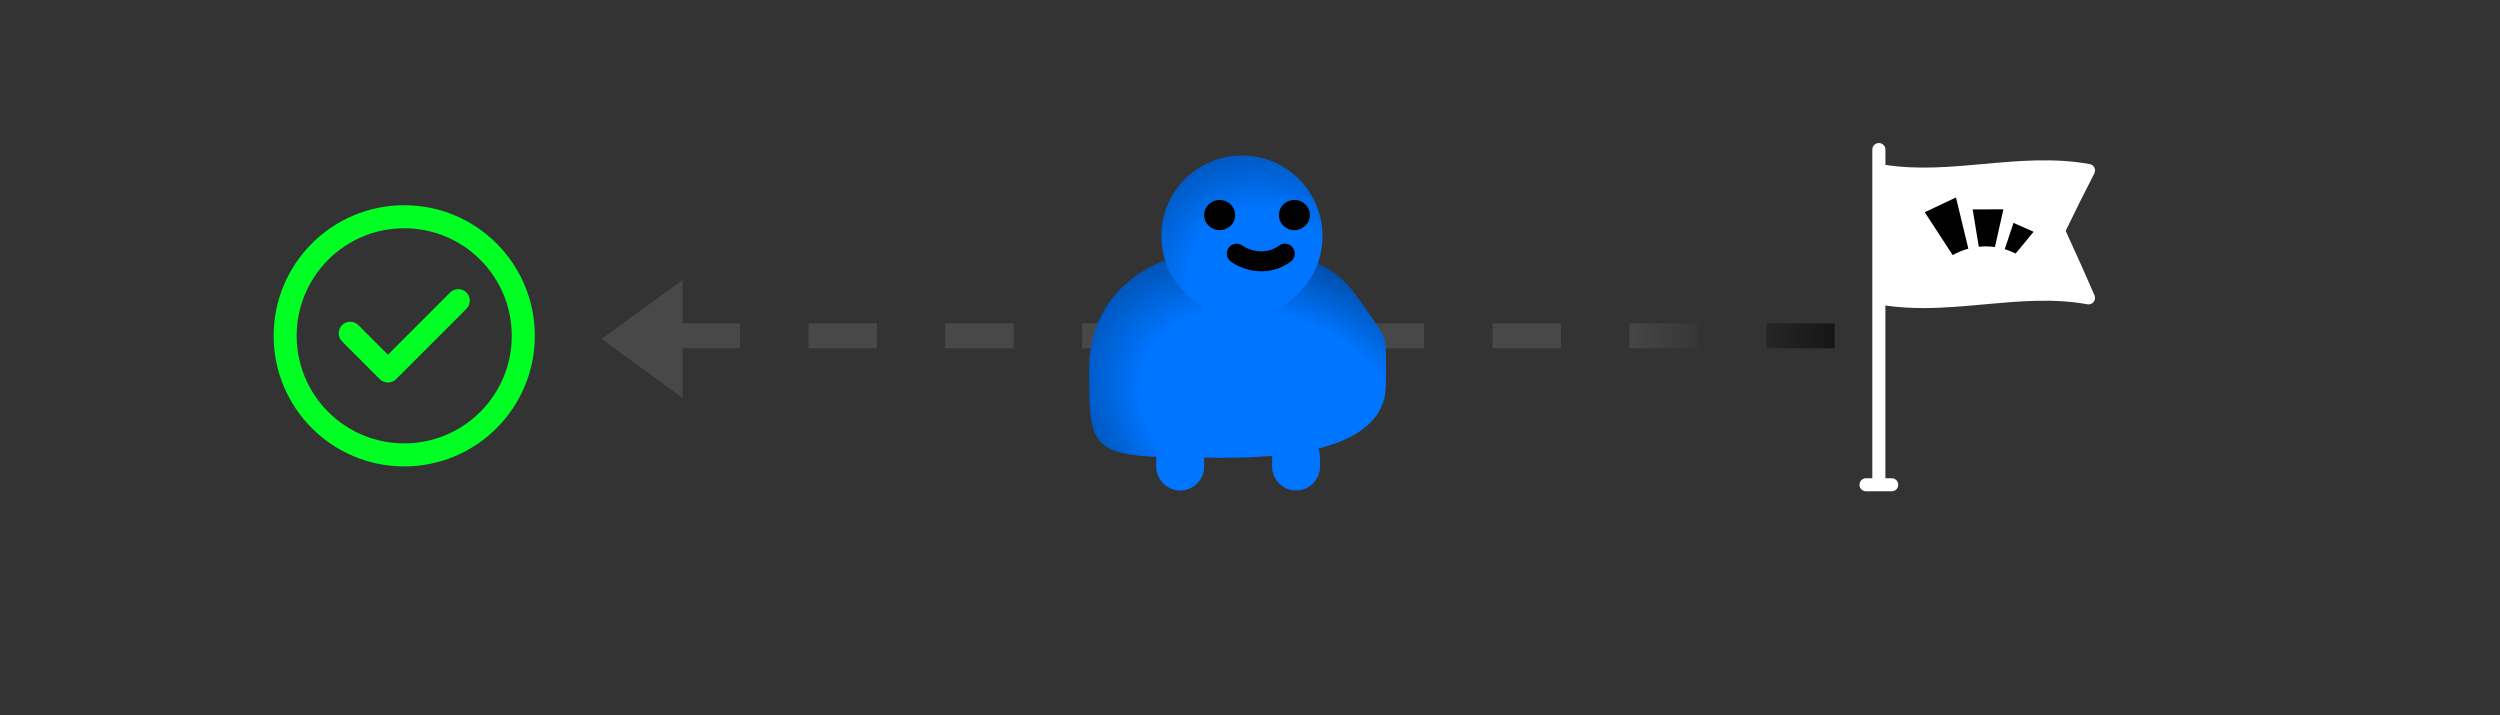 <svg width="402" height="115" viewBox="0 0 402 115" fill="none" xmlns="http://www.w3.org/2000/svg">
<rect x="0" y="0" width="402" height="115" fill="#333333" stroke="none"/>
<path d="M96.75 54.5L109.75 64V45L96.75 54.5Z" fill="#484848"/>
<path d="M295 54H109" stroke="url(#paint0_linear_1343_75)" stroke-width="4" stroke-dasharray="11 11"/>
<g clip-path="url(#clip0_1343_75)">
<path d="M175.13 59.359C175.13 73.6 175.13 73.6 197.067 73.6C217.197 73.6 222.852 68.065 222.852 61.855C222.852 55.645 223.122 54.768 221.772 52.81C220.422 50.853 218.532 48.018 217.25 46.465C212.677 40.93 206.075 40.12 197.067 40.12C184.952 40.12 175.13 47.242 175.13 59.359Z" fill="url(#paint1_radial_1343_75)"/>
<path d="M193.625 73.533C193.625 71.408 191.902 69.686 189.777 69.686C187.653 69.686 185.93 71.408 185.93 73.533V75.018C185.93 77.143 187.653 78.865 189.777 78.865C191.902 78.865 193.625 77.143 193.625 75.018V73.533Z" fill="#0075FF"/>
<path d="M204.56 73.533C204.56 71.408 206.283 69.686 208.408 69.686C210.532 69.686 212.255 71.408 212.255 73.533V75.018C212.255 77.143 210.532 78.865 208.408 78.865C206.283 78.865 204.56 77.143 204.56 75.018V73.533Z" fill="#0075FF"/>
<path d="M199.7 50.919C206.858 50.919 212.66 45.117 212.66 37.959C212.66 30.802 206.858 25 199.7 25C192.543 25 186.74 30.802 186.74 37.959C186.74 45.117 192.543 50.919 199.7 50.919Z" fill="url(#paint2_radial_1343_75)"/>
<path d="M196.122 37.015C197.502 37.015 198.62 35.927 198.62 34.585C198.62 33.243 197.502 32.155 196.122 32.155C194.743 32.155 193.625 33.243 193.625 34.585C193.625 35.927 194.743 37.015 196.122 37.015Z" fill="black"/>
<path d="M208.138 37.015C209.517 37.015 210.635 35.927 210.635 34.585C210.635 33.243 209.517 32.155 208.138 32.155C206.758 32.155 205.64 33.243 205.64 34.585C205.64 35.927 206.758 37.015 208.138 37.015Z" fill="black"/>
<path fill-rule="evenodd" clip-rule="evenodd" d="M197.564 39.847C198.069 39.127 199.053 38.96 199.761 39.474C200.773 40.209 203.371 41.176 205.714 39.474C206.422 38.96 207.406 39.127 207.912 39.847C208.417 40.566 208.253 41.567 207.545 42.081C203.661 44.902 199.513 43.23 197.93 42.081C197.222 41.567 197.058 40.566 197.564 39.847Z" fill="black"/>
</g>
<path d="M336.787 26.954C336.639 26.653 336.358 26.443 336.029 26.388C330.267 25.338 324.477 25.863 318.886 26.374C313.714 26.845 308.383 27.32 303.179 26.514V24.05C303.179 23.47 302.707 23 302.124 23C301.542 23 301.069 23.47 301.069 24.05V76.9H300.055C299.473 76.9 299 77.37 299 77.95C299 78.53 299.473 79 300.055 79H304.185C304.768 79 305.24 78.53 305.24 77.95C305.24 77.37 304.768 76.9 304.185 76.9H303.171V49.124C305.196 49.419 307.224 49.537 309.241 49.537C312.555 49.537 315.839 49.236 319.067 48.941C324.519 48.443 330.16 47.926 335.639 48.927C336.027 48.998 336.414 48.85 336.653 48.55C336.892 48.249 336.95 47.836 336.793 47.478C335.31 44.054 333.79 40.666 332.158 37.126C333.796 33.746 335.301 30.722 336.766 27.892C336.92 27.597 336.92 27.247 336.774 26.946L336.787 26.954Z" fill="white"/>
<path fill-rule="evenodd" clip-rule="evenodd" d="M322.362 40.069L323.771 35.843L327 37.267L324.114 40.768C323.556 40.486 322.97 40.251 322.362 40.069Z" fill="black"/>
<path fill-rule="evenodd" clip-rule="evenodd" d="M319.29 39.621C318.918 39.621 318.553 39.639 318.191 39.676L317.201 33.67L322.146 33.663L320.784 39.724C320.296 39.656 319.796 39.621 319.29 39.621Z" fill="black"/>
<path fill-rule="evenodd" clip-rule="evenodd" d="M313.99 41.023L309.5 34.126L314.519 31.75L316.512 39.986C315.62 40.225 314.773 40.576 313.99 41.023Z" fill="black"/>
<path fill-rule="evenodd" clip-rule="evenodd" d="M72.382 47.033C73.106 46.309 74.279 46.309 75.003 47.033C75.726 47.757 75.726 48.93 75.003 49.654L63.69 60.967C62.966 61.69 61.793 61.69 61.069 60.967L55.001 54.898C54.277 54.175 54.277 53.002 55.001 52.278C55.725 51.554 56.898 51.554 57.622 52.278L62.38 57.036L72.384 47.032L72.382 47.033ZM65 33C53.402 33 44 42.402 44 54C44 65.598 53.402 75 65 75C76.598 75 86 65.598 86 54C86 42.402 76.598 33 65 33ZM77.229 41.771C70.475 35.016 59.525 35.016 52.771 41.771C46.016 48.526 46.016 59.476 52.771 66.229C59.525 72.984 70.475 72.984 77.229 66.229C83.982 59.477 83.982 48.526 77.229 41.771Z" fill="#00FF22"/>
<defs>
<linearGradient id="paint0_linear_1343_75" x1="261" y1="54.5" x2="299" y2="54.5" gradientUnits="userSpaceOnUse">
<stop stop-color="#484848"/>
<stop offset="1" stop-color="#101010"/>
</linearGradient>
<radialGradient id="paint1_radial_1343_75" cx="0" cy="0" r="1" gradientUnits="userSpaceOnUse" gradientTransform="translate(204.965 66.985) rotate(114.614) scale(30.144 42.987)">
<stop offset="0.525" stop-color="#0075FF"/>
<stop offset="1" stop-color="#003B80"/>
</radialGradient>
<radialGradient id="paint2_radial_1343_75" cx="0" cy="0" r="1" gradientUnits="userSpaceOnUse" gradientTransform="translate(202.333 44.98) rotate(-127.93) scale(30.637)">
<stop offset="0.365" stop-color="#0075FF"/>
<stop offset="1" stop-color="#003A7E"/>
</radialGradient>
<clipPath id="clip0_1343_75">
<rect width="54" height="54" fill="white" transform="translate(170 25)"/>
</clipPath>
</defs>
</svg>
